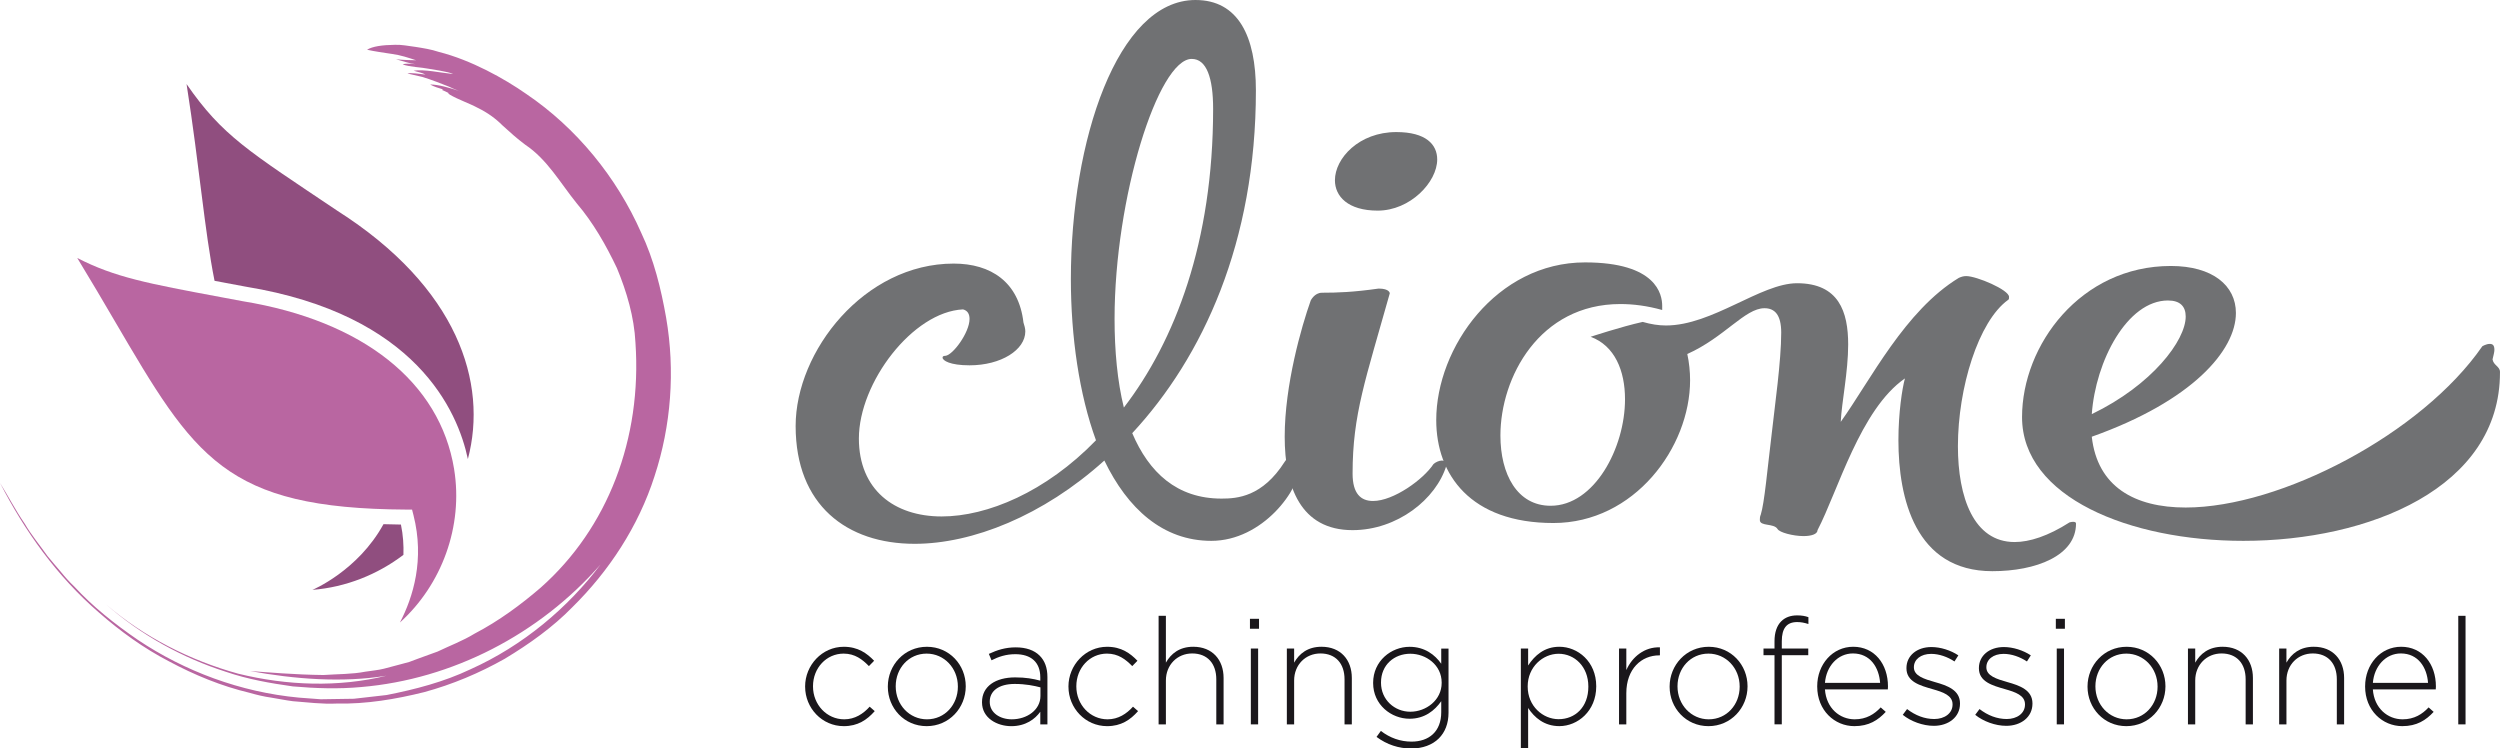 <?xml version="1.0" encoding="UTF-8"?><svg id="uuid-fd221251-3010-4326-8835-847180babc93" xmlns="http://www.w3.org/2000/svg" viewBox="0 0 168.041 50.309"><g id="uuid-2d78c726-2f8b-4408-82b9-3b57a4a15830"><path d="M15.06,18.996l1.464.274c11.448,1.873,14.245,8.367,14.925,11.586,1.356-5.11-.668-11.528-8.777-16.692-5.985-4.016-7.725-5.033-10.132-8.514.876,5.594,1.202,9.823,1.881,13.225.211.04.417.078.639.12Z" fill="#904e7f"/><path d="M26.949,35.259c-.402-.005-.792-.014-1.173-.026-1.719,3.143-4.778,4.417-4.778,4.417,2.268-.183,4.376-1.033,6.119-2.355.021-.647-.02-1.326-.168-2.036Z" fill="#904e7f"/><path d="M30.524,31.53c-.955-5.85-6.134-9.963-14.211-11.284l-1.475-.276c-4.892-.914-7.123-1.33-9.646-2.63.93,1.525,1.758,2.938,2.512,4.225,5.381,9.184,7.394,12.62,19.608,12.688l.386.002.095.375c.757,2.979-.022,5.507-.912,7.214,2.814-2.543,4.269-6.47,3.642-10.313Z" fill="#b966a1"/><path d="M30.222,6.356c.609.357,1.301.575,1.897.898.649.317,1.191.708,1.66,1.179.488.444.964.878,1.526,1.295,1.484.99,2.345,2.562,3.476,3.959,1.088,1.277,1.943,2.772,2.686,4.333.66,1.593,1.16,3.289,1.246,5.015.441,6.449-1.854,12.464-6.371,16.465-1.322,1.139-2.81,2.24-4.447,3.094-.787.482-1.658.805-2.481,1.202-.43.156-.857.312-1.282.465l-.632.236-.645.173c-.315.083-.668.177-1.051.278-.384.1-.814.128-1.253.201-.878.174-1.853.156-2.809.223-1.917-.021-3.782-.185-4.928-.267,2.969.543,6.18.801,9.164.314-3.209.791-6.693.67-9.968-.137-3.254-.896-6.342-2.476-8.878-4.654,2.352,2.066,5.123,3.587,8.053,4.528,1.459.501,2.978.768,4.499.982,1.53.133,3.069.183,4.597.042,6.115-.516,11.976-3.542,16.084-8.234-2.17,2.884-5.186,5.446-8.754,7.047-1.769.84-3.693,1.344-5.625,1.724l-1.472.168-.735.083-.742.011-1.478.023-1.474-.111c-3.922-.366-7.676-1.776-10.818-3.881-1.557-1.066-3.032-2.236-4.273-3.584-.334-.317-.637-.657-.922-1.01-.289-.349-.598-.683-.875-1.036-.515-.731-1.095-1.421-1.535-2.18-.61-.883-1.16-1.943-1.66-2.737,1.639,3.188,3.798,6.254,6.669,8.729,1.418,1.242,2.977,2.375,4.692,3.264,1.698.911,3.516,1.663,5.425,2.116.473.135.949.252,1.437.319.485.077.969.181,1.458.242.981.074,1.967.205,2.957.157,1.983.042,3.954-.29,5.867-.766,1.906-.517,3.728-1.287,5.42-2.243,1.658-.998,3.235-2.125,4.545-3.468,2.447-2.411,4.439-5.419,5.525-8.812,1.109-3.378,1.395-7.071.777-10.653-.342-1.938-.82-3.897-1.674-5.7-1.645-3.733-4.356-7.055-7.734-9.339-1.478-1.033-3.705-2.273-5.871-2.82-.525-.177-1.062-.255-1.56-.336-.501-.066-.959-.16-1.39-.141-.855.01-1.516.108-1.874.331.537.118,1.109.198,1.678.283.57.074,1.114.258,1.615.424-.414-.01-.884-.013-1.35-.068.43.114.894.284,1.311.333-.348-.036-.703-.061-.857.016.498.179,1.276.193,1.693.282.239.046,1.404.203,1.697.363-.887-.089-1.926-.332-2.659-.226.269.093.555.127.802.261-.351-.032-1.013-.145-1.212-.07.338.078.662.152.989.228.318.1.639.203.978.335.275.107.536.209.794.309.25.12.5.229.768.325-.639-.23-1.516-.473-2.01-.457.271.15.582.241.886.332-.043.004-.072.016-.088.033.132.048.296.133.427.196-.01.03.008.071-.031.089l.034-.059" fill="#b966a1"/><path d="M84.417,6.079c0,10.198-3.562,17.918-8.312,23.037,1.125,2.639,3,4.398,6,4.398,1.062,0,2.75-.119,4.25-2.479.25-.36.375-.479.5-.479s.188.16.188.279v.121c0,.079.375.159.375.159,0,1.8-2.562,5.239-6,5.239-3.25,0-5.625-2.16-7.188-5.399-4.125,3.719-8.875,5.598-12.75,5.598-4.562,0-8-2.6-8-7.918,0-5.039,4.625-10.918,10.625-10.918,2.5,0,4.375,1.24,4.688,3.959.062.2.125.4.125.6,0,1.24-1.625,2.279-3.75,2.279-1.312,0-1.812-.319-1.812-.519,0-.08.062-.119.188-.119.5-.041,1.625-1.561,1.625-2.481,0-.319-.125-.56-.438-.64-3.375.16-7,4.919-7,8.679,0,3.439,2.375,5.239,5.562,5.239,3.062,0,7-1.64,10.375-5.119-1.125-3.079-1.688-6.959-1.688-10.839,0-9.278,3.125-18.756,8.375-18.756,2.875,0,4.062,2.439,4.062,6.079ZM80.105,3.959c-2.25,0-5.188,9.318-5.188,17.477,0,2.12.188,4.199.625,5.959,3.438-4.479,6-11.118,6-20.076,0-2.08-.438-3.359-1.438-3.359Z" fill="#707173"/><path d="M88.854,19.676c1.062,0,2.125-.039,3.812-.279.75,0,.75.32.75.32-1.625,5.799-2.5,8.118-2.5,12.117,0,1.359.562,1.84,1.375,1.84,1.375,0,3.375-1.44,4.062-2.479.125-.12.375-.239.562-.239s.312.079.312.239v.08c-.688,2.279-3.312,4.359-6.312,4.359-3.5,0-4.562-2.92-4.562-6.279,0-3.479,1.125-7.399,1.75-9.158,0,0,.25-.52.75-.52ZM96.604,10.718c0,1.52-1.812,3.439-4,3.439-2,0-2.875-.96-2.875-2.04,0-1.48,1.625-3.24,4.125-3.24,2,0,2.75.84,2.75,1.84Z" fill="#707173"/><path d="M122.166,35.634c0,.28-.438.4-.938.4-.688,0-1.625-.24-1.75-.479-.25-.399-1.188-.16-1.188-.601,0-.08,0-.239.062-.359.25-.8.438-3,.75-5.559.188-1.721.625-4.76.625-6.68,0-1.199-.438-1.639-1.125-1.639-1.312,0-2.688,1.959-5.188,3.078.125.56.188,1.2.188,1.76,0,4.52-3.75,9.6-9.188,9.6-5.562,0-7.875-3.24-7.875-6.92,0-4.879,4.062-10.598,10-10.598,4.812,0,5.188,2.16,5.188,2.92v.279c-1-.279-1.938-.4-2.812-.4-5.438,0-8.062,4.92-8.062,8.839,0,2.6,1.125,4.72,3.375,4.72,2.938,0,5-3.88,5-7.159,0-1.919-.688-3.599-2.312-4.199,0,0,2.062-.68,3.5-1,.562.16,1.062.24,1.562.24,3.125,0,6.375-2.84,8.812-2.84,2.812,0,3.438,1.92,3.438,4.12,0,1.839-.438,3.879-.5,5.199,2.001-2.801,4.313-7.479,7.938-9.68.188-.08.312-.119.5-.119.688,0,2.875.92,2.875,1.399,0,.12,0,.16-.062.2-2,1.44-3.375,5.919-3.375,9.838,0,3.439,1.062,6.439,3.812,6.439,1,0,2.25-.4,3.688-1.32,0,0,.125-.039.25-.039s.188.039.188.119c0,2.16-2.688,3.199-5.625,3.199-5.188,0-6.312-4.918-6.312-8.798,0-1.84.25-3.479.438-4.159-3,2.08-4.5,7.559-5.875,10.198Z" fill="#707173"/><path d="M166.853,23.276s.25-.16.5-.16c.188,0,.312.08.312.4,0,.16-.062.359-.125.64.062.399.5.479.5.84v.04c0,7.759-8.812,11.318-17.25,11.318-7.625,0-14.875-2.92-14.875-8.318,0-4.84,3.938-10.158,10-10.158,2.812,0,4.375,1.319,4.375,3.159,0,2.519-2.938,5.919-9.688,8.318.375,3.359,2.875,4.759,6.312,4.759,6.375,0,15.875-4.959,19.938-10.838ZM145.728,20.197c-2.75,0-4.875,4.079-5.125,7.639,4.062-1.96,6.312-4.96,6.312-6.559,0-.68-.375-1.079-1.188-1.079Z" fill="#707173"/><path d="M54.117,46.161v-.019c0-1.43,1.14-2.668,2.599-2.668.959,0,1.559.44,2.039.94l-.35.359c-.439-.449-.939-.84-1.699-.84-1.16,0-2.059.969-2.059,2.189v.019c0,1.228.93,2.209,2.099,2.209.72,0,1.279-.371,1.71-.85l.34.299c-.52.59-1.14,1.01-2.079,1.01-1.469,0-2.599-1.219-2.599-2.648Z" fill="#1a171b"/><path d="M59.677,46.161v-.019c0-1.43,1.109-2.668,2.628-2.668,1.509,0,2.609,1.219,2.609,2.648v.019c0,1.43-1.109,2.668-2.628,2.668-1.509,0-2.609-1.219-2.609-2.648ZM64.385,46.161v-.019c0-1.23-.919-2.209-2.099-2.209-1.21,0-2.079.99-2.079,2.189v.019c0,1.228.919,2.209,2.099,2.209,1.21,0,2.079-.99,2.079-2.189Z" fill="#1a171b"/><path d="M66.007,47.209v-.019c0-1.059.91-1.658,2.229-1.658.71,0,1.2.09,1.689.219v-.219c0-1.029-.63-1.56-1.679-1.56-.62,0-1.129.17-1.599.41l-.18-.43c.56-.26,1.11-.439,1.809-.439.69,0,1.239.189,1.609.56.34.34.519.809.519,1.438v3.18h-.479v-.85c-.35.49-.98.969-1.949.969-.949,0-1.969-.539-1.969-1.6ZM69.935,46.78v-.578c-.43-.111-1-.23-1.729-.23-1.08,0-1.679.48-1.679,1.189v.019c0,.74.7,1.17,1.479,1.17,1.039,0,1.929-.641,1.929-1.57Z" fill="#1a171b"/><path d="M71.817,46.161v-.019c0-1.43,1.14-2.668,2.599-2.668.959,0,1.559.44,2.039.94l-.35.359c-.439-.449-.939-.84-1.699-.84-1.16,0-2.059.969-2.059,2.189v.019c0,1.228.93,2.209,2.099,2.209.72,0,1.279-.371,1.71-.85l.34.299c-.52.59-1.14,1.01-2.079,1.01-1.469,0-2.599-1.219-2.599-2.648Z" fill="#1a171b"/><path d="M77.877,41.393h.49v3.148c.34-.6.909-1.068,1.839-1.068,1.289,0,2.039.879,2.039,2.098v3.119h-.49v-3.029c0-1.049-.589-1.738-1.619-1.738-1,0-1.769.76-1.769,1.818v2.949h-.49v-7.297Z" fill="#1a171b"/><path d="M84.017,41.594h.61v.668h-.61v-.668ZM84.077,43.592h.49v5.098h-.49v-5.098Z" fill="#1a171b"/><path d="M86.497,43.592h.49v.949c.34-.6.909-1.068,1.839-1.068,1.289,0,2.039.879,2.039,2.098v3.119h-.49v-3.029c0-1.049-.589-1.738-1.619-1.738-1,0-1.769.76-1.769,1.818v2.949h-.49v-5.098Z" fill="#1a171b"/><path d="M92.527,49.53l.29-.4c.609.469,1.309.719,2.059.719,1.169,0,1.999-.67,1.999-1.978v-.74c-.44.631-1.12,1.18-2.129,1.18-1.23,0-2.449-.94-2.449-2.398v-.019c0-1.469,1.219-2.418,2.449-2.418,1.02,0,1.709.539,2.129,1.139v-1.02h.49v4.307c0,.74-.24,1.32-.65,1.73-.439.439-1.099.68-1.849.68-.85,0-1.639-.26-2.339-.779ZM96.904,45.901v-.02c0-1.18-1.049-1.939-2.109-1.939-1.069,0-1.969.74-1.969,1.93v.019c0,1.148.919,1.949,1.969,1.949,1.06,0,2.109-.779,2.109-1.939Z" fill="#1a171b"/><path d="M102.226,43.592h.49v1.139c.44-.67,1.089-1.258,2.099-1.258,1.23,0,2.478.988,2.478,2.648v.019c0,1.658-1.249,2.668-2.478,2.668-1.02,0-1.679-.58-2.099-1.219v2.699h-.49v-6.697ZM106.763,46.161v-.019c0-1.34-.929-2.199-1.998-2.199-1.06,0-2.079.891-2.079,2.189v.02c0,1.308,1.02,2.189,2.079,2.189,1.109,0,1.998-.81,1.998-2.18Z" fill="#1a171b"/><path d="M108.826,43.592h.49v1.449c.4-.91,1.249-1.568,2.258-1.529v.539h-.05c-1.179,0-2.209.891-2.209,2.549v2.09h-.49v-5.098Z" fill="#1a171b"/><path d="M112.226,46.161v-.019c0-1.43,1.109-2.668,2.628-2.668,1.509,0,2.609,1.219,2.609,2.648v.019c0,1.43-1.109,2.668-2.628,2.668-1.509,0-2.609-1.219-2.609-2.648ZM116.934,46.161v-.019c0-1.23-.919-2.209-2.099-2.209-1.21,0-2.079.99-2.079,2.189v.019c0,1.228.919,2.209,2.099,2.209,1.21,0,2.079-.99,2.079-2.189Z" fill="#1a171b"/><path d="M119.276,44.041h-.74v-.449h.74v-.5c0-.58.16-1.039.45-1.328.26-.262.62-.4,1.069-.4.31,0,.53.039.76.119v.461c-.29-.09-.5-.131-.76-.131-.7,0-1.029.42-1.029,1.289v.49h1.779v.449h-1.779v4.648h-.49v-4.648Z" fill="#1a171b"/><path d="M122.146,46.151v-.02c0-1.48,1.04-2.658,2.419-2.658,1.43,0,2.338,1.158,2.338,2.668,0,.09,0,.119-.01.199h-4.227c.09,1.27.999,2.01,1.999,2.01.789,0,1.33-.35,1.749-.801l.34.301c-.52.559-1.13.959-2.108.959-1.339,0-2.499-1.068-2.499-2.658ZM126.374,45.901c-.07-1.029-.659-1.979-1.828-1.979-1.01,0-1.79.85-1.879,1.979h3.708Z" fill="#1a171b"/><path d="M127.896,48.049l.29-.389c.559.43,1.18.67,1.828.67.69,0,1.23-.381,1.23-.971v-.019c0-.6-.641-.82-1.35-1.02-.83-.24-1.749-.49-1.749-1.399v-.021c0-.818.69-1.408,1.679-1.408.609,0,1.299.219,1.809.559l-.26.41c-.469-.309-1.029-.51-1.568-.51-.699,0-1.16.381-1.16.891v.019c0,.57.69.779,1.42.988.819.23,1.679.531,1.679,1.43v.019c0,.91-.779,1.49-1.759,1.49-.74,0-1.549-.301-2.089-.74Z" fill="#1a171b"/><path d="M132.766,48.049l.29-.389c.559.43,1.179.67,1.829.67.689,0,1.228-.381,1.228-.971v-.019c0-.6-.639-.82-1.349-1.02-.829-.24-1.749-.49-1.749-1.399v-.021c0-.818.69-1.408,1.679-1.408.61,0,1.3.219,1.81.559l-.26.41c-.471-.309-1.029-.51-1.57-.51-.699,0-1.158.381-1.158.891v.019c0,.57.69.779,1.419.988.819.23,1.679.531,1.679,1.43v.019c0,.91-.779,1.49-1.759,1.49-.739,0-1.55-.301-2.089-.74Z" fill="#1a171b"/><path d="M138.186,41.594h.609v.668h-.609v-.668ZM138.247,43.592h.489v5.098h-.489v-5.098Z" fill="#1a171b"/><path d="M140.316,46.161v-.019c0-1.43,1.109-2.668,2.628-2.668,1.51,0,2.609,1.219,2.609,2.648v.019c0,1.43-1.109,2.668-2.629,2.668-1.509,0-2.608-1.219-2.608-2.648ZM145.024,46.161v-.019c0-1.23-.92-2.209-2.1-2.209-1.209,0-2.078.99-2.078,2.189v.019c0,1.228.919,2.209,2.098,2.209,1.21,0,2.08-.99,2.08-2.189Z" fill="#1a171b"/><path d="M147.066,43.592h.489v.949c.34-.6.91-1.068,1.84-1.068,1.289,0,2.038.879,2.038,2.098v3.119h-.489v-3.029c0-1.049-.59-1.738-1.619-1.738-1,0-1.77.76-1.77,1.818v2.949h-.489v-5.098Z" fill="#1a171b"/><path d="M153.196,43.592h.49v.949c.34-.6.908-1.068,1.838-1.068,1.289,0,2.039.879,2.039,2.098v3.119h-.49v-3.029c0-1.049-.589-1.738-1.618-1.738-.999,0-1.768.76-1.768,1.818v2.949h-.49v-5.098Z" fill="#1a171b"/><path d="M158.975,46.151v-.02c0-1.48,1.04-2.658,2.42-2.658,1.429,0,2.338,1.158,2.338,2.668,0,.09,0,.119-.01.199h-4.228c.09,1.27.999,2.01,1.999,2.01.789,0,1.329-.35,1.748-.801l.34.301c-.519.559-1.129.959-2.108.959-1.339,0-2.499-1.068-2.499-2.658ZM163.204,45.901c-.07-1.029-.66-1.979-1.829-1.979-1.01,0-1.789.85-1.879,1.979h3.708Z" fill="#1a171b"/><path d="M165.236,41.393h.489v7.297h-.489v-7.297Z" fill="#1a171b"/></g></svg>